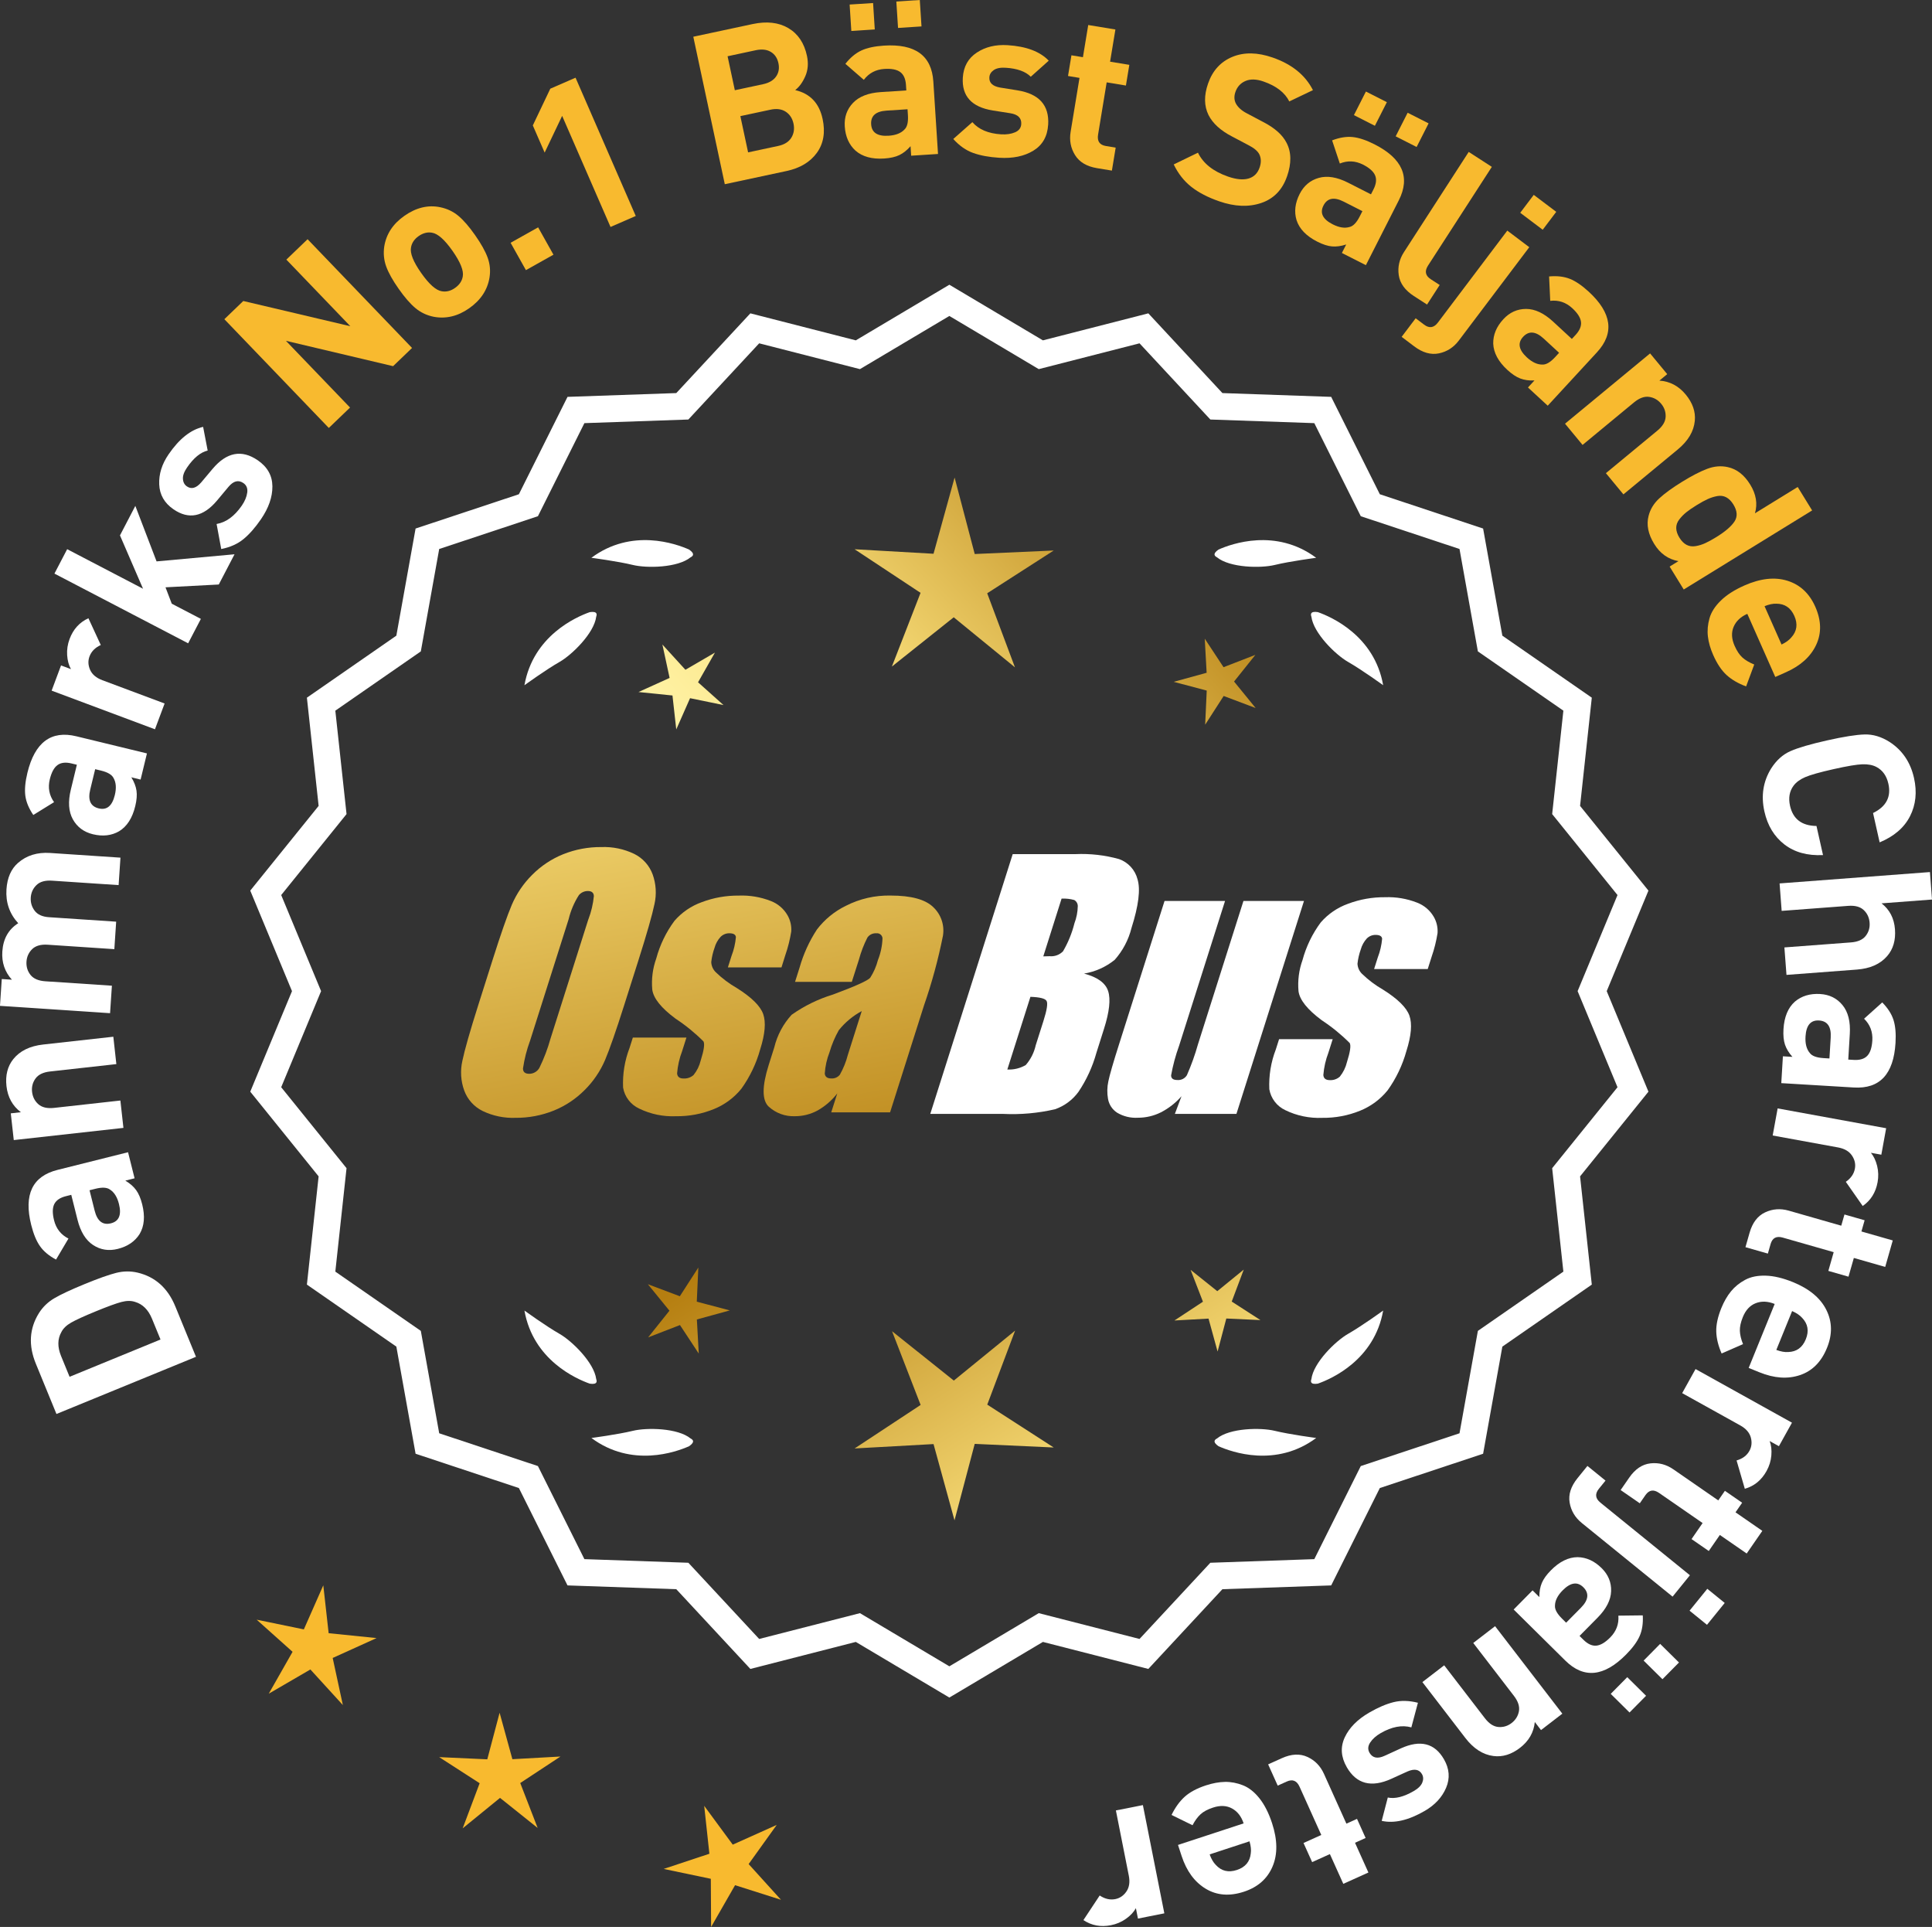 <?xml version="1.0" encoding="UTF-8"?>
<svg id="Layer_2" data-name="Layer 2" xmlns="http://www.w3.org/2000/svg" xmlns:xlink="http://www.w3.org/1999/xlink" viewBox="0 0 173.339 172.851">
  <rect x="0" y="0" width="173.339" height="172.851" fill="#333333" stroke="none"/>
  <defs>
    <style>
      .cls-1 {
        fill: url(#linear-gradient-8);
      }

      .cls-2 {
        fill: url(#linear-gradient-7);
      }

      .cls-3 {
        fill: url(#linear-gradient-5);
      }

      .cls-4 {
        fill: url(#linear-gradient-6);
      }

      .cls-5 {
        fill: url(#linear-gradient-9);
      }

      .cls-6 {
        fill: url(#linear-gradient-4);
      }

      .cls-7 {
        fill: url(#linear-gradient-3);
      }

      .cls-8 {
        fill: url(#linear-gradient-2);
      }

      .cls-9 {
        fill: url(#linear-gradient);
      }

      .cls-10 {
        fill: #f8ba2f;
      }

      .cls-11 {
        fill: #fff;
      }
    </style>
    <linearGradient id="linear-gradient" x1="111.529" y1="198.531" x2="60.104" y2="116.012" gradientUnits="userSpaceOnUse">
      <stop offset="0" stop-color="#f9df7b"/>
      <stop offset=".279" stop-color="#b57e10"/>
      <stop offset=".323" stop-color="#c89d38"/>
      <stop offset=".417" stop-color="#efda86"/>
      <stop offset=".46" stop-color="#fff3a6"/>
      <stop offset=".642" stop-color="#f9df7b"/>
      <stop offset="1" stop-color="#b57e10"/>
    </linearGradient>
    <linearGradient id="linear-gradient-2" x1="124.777" y1="190.276" x2="73.352" y2="107.756" xlink:href="#linear-gradient"/>
    <linearGradient id="linear-gradient-3" x1="146.304" y1="176.86" x2="94.879" y2="94.341" xlink:href="#linear-gradient"/>
    <linearGradient id="linear-gradient-4" x1="46.092" y1="66.481" x2="77.784" y2="237.5" gradientUnits="userSpaceOnUse">
      <stop offset="0" stop-color="#f9df7b"/>
      <stop offset=".279" stop-color="#b57e10"/>
      <stop offset=".284" stop-color="#e5c25b"/>
      <stop offset=".286" stop-color="#f9df7b"/>
      <stop offset=".46" stop-color="#fff3a6"/>
      <stop offset=".642" stop-color="#f9df7b"/>
      <stop offset="1" stop-color="#b57e10"/>
    </linearGradient>
    <linearGradient id="linear-gradient-5" x1="58.6" y1="64.163" x2="90.292" y2="235.182" xlink:href="#linear-gradient-4"/>
    <linearGradient id="linear-gradient-6" x1="71.225" y1="61.824" x2="102.917" y2="232.842" xlink:href="#linear-gradient-4"/>
    <linearGradient id="linear-gradient-7" x1="50.538" y1="115.882" x2="116.315" y2="54.89" xlink:href="#linear-gradient"/>
    <linearGradient id="linear-gradient-8" x1="28.319" y1="91.921" x2="94.096" y2="30.928" xlink:href="#linear-gradient"/>
    <linearGradient id="linear-gradient-9" x1="35.375" y1="99.53" x2="101.151" y2="38.537" xlink:href="#linear-gradient"/>
  </defs>
  <g id="Layer_1-2" data-name="Layer 1">
    <g>
      <g>
        <polygon class="cls-10" points="29.486 146.499 29.006 142.205 27.261 146.158 23.028 145.287 26.249 148.169 24.113 151.925 27.848 149.753 30.761 152.945 29.849 148.721 33.785 146.937 29.486 146.499"/>
        <polygon class="cls-10" points="45.971 157.802 44.825 153.635 43.719 157.813 39.403 157.615 43.034 159.957 41.512 164.002 44.862 161.272 48.238 163.969 46.676 159.939 50.285 157.562 45.971 157.802"/>
        <polygon class="cls-10" points="67.168 167.209 69.686 163.697 65.743 165.466 63.181 161.986 63.646 166.283 59.544 167.644 63.774 168.53 63.801 172.851 65.951 169.103 70.069 170.412 67.168 167.209"/>
      </g>
      <g>
        <polygon class="cls-9" points="62.515 116.761 62.655 113.7 60.994 116.275 58.127 115.196 60.062 117.571 58.15 119.965 61.007 118.858 62.693 121.417 62.523 118.357 65.477 117.545 62.515 116.761"/>
        <polygon class="cls-8" points="91.076 119.357 85.577 123.839 80.035 119.411 82.598 126.025 76.674 129.928 83.757 129.535 85.638 136.375 87.452 129.517 94.539 129.841 88.577 125.996 91.076 119.357"/>
        <polygon class="cls-7" points="110.511 116.751 111.59 113.883 109.215 115.819 106.821 113.907 107.928 116.764 105.37 118.449 108.429 118.279 109.242 121.234 110.025 118.272 113.086 118.412 110.511 116.751"/>
      </g>
      <g>
        <path class="cls-11" d="M144.154,88.906l3.744-9.018-6.134-7.598,1.052-9.708-8.025-5.562-1.726-9.61-9.267-3.076-4.364-8.735-9.759-.34-6.647-7.152-9.459,2.423-8.393-4.99-8.394,4.99-9.459-2.423-6.647,7.152-9.759.34-4.363,8.735-9.268,3.076-1.726,9.61-8.025,5.562,1.052,9.708-6.134,7.598,3.745,9.018-3.745,9.018,6.134,7.598-1.052,9.708,8.025,5.562,1.726,9.61,9.268,3.076,4.363,8.735,9.759.34,6.647,7.152,9.459-2.423,8.394,4.99,8.393-4.99,9.459,2.423,6.647-7.152,9.759-.34,4.364-8.735,9.267-3.076,1.726-9.61,8.025-5.562-1.052-9.708,6.134-7.598-3.744-9.018ZM28.808,88.906l-3.579-8.619,5.862-7.262-1.006-9.278,7.671-5.316,1.649-9.186,8.857-2.94,4.17-8.349,9.327-.325,6.354-6.835,9.041,2.315,8.022-4.769,8.021,4.769,9.041-2.315,6.354,6.835,9.327.325,4.17,8.349,8.858,2.94,1.648,9.186,7.671,5.316-1.006,9.278,5.862,7.262-3.579,8.619,3.579,8.619-5.862,7.262,1.006,9.278-7.671,5.316-1.648,9.186-8.858,2.94-4.17,8.349-9.327.325-6.354,6.835-9.041-2.315-8.021,4.769-8.022-4.769-9.041,2.315-6.354-6.835-9.327-.325-4.17-8.349-8.857-2.94-1.649-9.186-7.671-5.316,1.006-9.278-5.862-7.262,3.579-8.619Z"/>
        <path class="cls-11" d="M109.326,129.728c1.179.524,5.149,1.947,8.764-.74,0,0-2.348-.308-3.726-.643-1.249-.304-4.027-.256-5.179.691-.114.057-.184.124-.207.201-.001.001-.002.002-.003.003l.002.001c-.036.131.066.291.35.488Z"/>
        <path class="cls-11" d="M117.657,123.709c-.043.12-.049.217-.013.288,0,.001-0.0.003-0.0.004l.002-.001c.063.12.248.166.589.115,1.217-.428,5.08-2.121,5.862-6.557,0,0-1.918,1.389-3.15,2.091-1.117.637-3.103,2.579-3.29,4.059Z"/>
        <path class="cls-11" d="M62.173,129.237c-.023-.077-.094-.144-.207-.201-1.152-.947-3.93-.995-5.179-.691-1.378.335-3.726.643-3.726.643,3.615,2.687,7.585,1.264,8.764.74.283-.197.386-.357.35-.488l.002-.001c-.001-.001-.002-.002-.003-.003Z"/>
        <path class="cls-11" d="M52.915,124.115c.341.052.526.005.589-.115l.002.001c0-.001-0-.003,0-.004.036-.072.031-.169-.013-.288-.188-1.48-2.173-3.422-3.29-4.059-1.232-.703-3.15-2.091-3.15-2.091.782,4.436,4.645,6.128,5.862,6.557Z"/>
        <path class="cls-11" d="M61.965,49.988c.114-.057.184-.124.207-.201.001-.001.002-.002.003-.003-.001-0-.001-0-.002-.001.036-.131-.066-.291-.35-.488-1.179-.524-5.149-1.947-8.764.74,0,0,2.348.308,3.726.643,1.249.304,4.027.256,5.179-.691Z"/>
        <path class="cls-11" d="M53.493,55.315c.043-.12.049-.217.013-.288-0-.001 0-.003,0-.004l-.002.001c-.063-.12-.248-.166-.589-.115-1.217.428-5.08,2.121-5.862,6.557,0,0,1.918-1.389,3.15-2.091,1.117-.637,3.103-2.579,3.29-4.059Z"/>
        <path class="cls-11" d="M108.977,49.787c.023.077.094.144.207.201,1.152.947,3.93.995,5.179.691,1.378-.336,3.726-.643,3.726-.643-3.615-2.687-7.585-1.264-8.764-.74-.283.197-.386.357-.35.488-.001 0-.001 0-.002.001.001.001.002.002.003.003Z"/>
        <path class="cls-11" d="M117.646,55.023l-.002-.001c0,.001 0.0.003 0.0.004-.036.072-.031.169.013.288.188,1.48,2.173,3.422,3.29,4.059,1.232.703,3.15,2.091,3.15,2.091-.782-4.436-4.645-6.128-5.862-6.557-.341-.052-.526-.005-.589.115Z"/>
      </g>
      <g id="Group_4" data-name="Group 4">
        <g id="Group_1" data-name="Group 1">
          <path id="Path_1" data-name="Path 1" class="cls-6" d="M56.017,90.119c-.743,2.341-1.321,3.999-1.734,4.975-.429.998-1.045,1.904-1.814,2.67-.793.803-1.741,1.435-2.787,1.858-1.09.438-2.256.658-3.431.648-1.017.039-2.027-.171-2.945-.611-.769-.376-1.363-1.035-1.657-1.839-.308-.854-.365-1.778-.165-2.663.198-.958.677-2.638,1.438-5.039l1.265-3.987c.743-2.341,1.321-3.999,1.734-4.975.429-.998,1.045-1.904,1.814-2.67.793-.803,1.741-1.435,2.787-1.858,1.091-.437,2.256-.656,3.431-.646,1.017-.039,2.027.171,2.945.611.768.377,1.362,1.036,1.657,1.84.308.854.365,1.778.165,2.663-.198.958-.677,2.637-1.438,5.037l-1.266,3.986ZM52.792,82.46c.255-.669.42-1.369.49-2.082-.014-.303-.197-.454-.548-.454-.305.003-.593.136-.794.366-.426.665-.737,1.397-.922,2.166l-3.456,10.883c-.3.811-.515,1.65-.64,2.506,0,.319.194.476.565.476.383-.001.734-.212.915-.548.408-.836.739-1.708.988-2.604l3.398-10.71.003.003Z"/>
          <path id="Path_2" data-name="Path 2" class="cls-3" d="M70.115,86.777h-4.81l.329-1.035c.208-.538.339-1.102.391-1.676-.018-.234-.216-.351-.592-.351-.295-.003-.578.115-.785.325-.254.277-.438.611-.538.973-.15.416-.25.849-.298,1.289.015.339.158.661.399.9.569.552,1.206,1.031,1.894,1.425,1.317.827,2.106,1.604,2.367,2.33.259.728.172,1.789-.271,3.182-.35,1.263-.919,2.454-1.683,3.518-.654.81-1.504,1.439-2.469,1.829-1.077.439-2.23.656-3.393.64-1.148.051-2.29-.186-3.322-.691-.755-.353-1.289-1.052-1.43-1.873-.055-1.217.143-2.433.582-3.57l.293-.922h4.808l-.384,1.21c-.246.642-.398,1.316-.454,2.001.022.307.216.461.574.461.33.02.655-.092.903-.311.308-.381.527-.826.64-1.302.289-.911.373-1.482.251-1.712-.764-.766-1.605-1.451-2.509-2.045-1.291-.958-1.987-1.829-2.088-2.612-.083-.943.039-1.893.359-2.784.329-1.218.883-2.363,1.634-3.376.659-.761,1.503-1.338,2.45-1.676,1.062-.401,2.19-.6,3.325-.589.978-.037,1.953.127,2.864.483.631.24,1.16.689,1.498,1.273.258.444.376.955.34,1.467-.114.719-.291,1.427-.53,2.114l-.348,1.111v-.008Z"/>
          <path id="Path_3" data-name="Path 3" class="cls-4" d="M76.426,88.076h-5.095l.406-1.28c.343-1.213.869-2.366,1.559-3.42.686-.899,1.573-1.626,2.59-2.122,1.245-.636,2.629-.953,4.027-.922,1.836,0,3.11.347,3.822,1.042.696.657,1.021,1.616.867,2.561-.422,2.122-.99,4.212-1.701,6.255l-3.043,9.588h-5.279l.542-1.701c-.481.626-1.083,1.149-1.771,1.536-.626.339-1.326.515-2.038.512-.862.033-1.703-.275-2.341-.856-.611-.57-.611-1.82,0-3.75l.498-1.571c.264-1.09.8-2.096,1.558-2.923,1.131-.798,2.383-1.411,3.707-1.814,2.019-.75,3.134-1.252,3.343-1.508.313-.488.546-1.023.691-1.584.247-.621.386-1.28.41-1.948-.017-.269-.248-.473-.517-.457-.011.001-.021.002-.032.003-.317-.024-.622.121-.805.381-.322.631-.577,1.295-.761,1.979l-.638,1.997ZM77.316,90.695c-.793.427-1.493,1.009-2.056,1.712-.356.627-.637,1.293-.838,1.986-.24.612-.383,1.257-.424,1.913.033.285.223.432.582.432.297.022.586-.104.772-.337.316-.559.557-1.156.717-1.778l1.247-3.928Z"/>
        </g>
        <g id="Group_3" data-name="Group 3">
          <path id="Path_7" data-name="Path 7" class="cls-11" d="M90.853,76.615h5.641c1.319-.059,2.639.092,3.91.446.817.29,1.437.967,1.654,1.807.278.907.098,2.367-.542,4.379-.264,1.057-.78,2.035-1.503,2.849-.794.644-1.742,1.07-2.751,1.236,1.207.319,1.928.841,2.162,1.576s.11,1.862-.373,3.376l-.684,2.162c-.345,1.246-.89,2.429-1.613,3.501-.526.72-1.258,1.262-2.1,1.554-1.523.352-3.088.492-4.649.417h-6.541l7.396-23.304h-.007ZM92.451,89.413l-2.073,6.522c.579.032,1.154-.108,1.654-.402.44-.507.747-1.115.893-1.771l.691-2.173c.318-.999.411-1.603.278-1.814-.132-.212-.611-.329-1.445-.359l.003-.004ZM95.246,80.604l-1.642,5.183c.245-.011.435-.014.57-.014.446.042.887-.119,1.2-.44.459-.785.804-1.631,1.024-2.513.188-.49.289-1.008.3-1.532.004-.229-.116-.442-.314-.556-.368-.102-.75-.144-1.131-.126l-.007-.002Z"/>
          <path id="Path_8" data-name="Path 8" class="cls-11" d="M116.993,80.818l-6.061,19.1h-5.523l.596-1.588c-.519.596-1.147,1.088-1.851,1.449-.638.318-1.342.484-2.056.483-.66.041-1.318-.12-1.885-.461-.422-.281-.712-.723-.801-1.222-.094-.527-.084-1.068.03-1.591.114-.552.428-1.65.951-3.288l4.09-12.884h5.428l-4.126,12.997c-.313.861-.551,1.747-.713,2.648,0,.278.183.417.56.417.344.031.676-.137.856-.432.396-.901.729-1.829.995-2.776l4.079-12.854h5.428l.003.003Z"/>
          <path id="Path_9" data-name="Path 9" class="cls-11" d="M128.094,86.923h-4.81l.329-1.035c.208-.538.339-1.102.391-1.676-.018-.234-.216-.351-.592-.351-.295-.003-.578.115-.784.325-.254.277-.438.611-.538.973-.15.416-.249.848-.297,1.287.015.339.158.661.399.9.569.553,1.205,1.032,1.893,1.426,1.317.827,2.106,1.604,2.367,2.33.259.728.172,1.789-.271,3.182-.35,1.263-.919,2.454-1.683,3.518-.654.81-1.504,1.439-2.469,1.829-1.077.439-2.23.656-3.393.64-1.148.051-2.29-.186-3.322-.691-.755-.353-1.289-1.052-1.43-1.873-.055-1.217.143-2.433.582-3.57l.293-.922h4.81l-.384,1.211c-.246.642-.398,1.316-.454,2.001.022.307.216.461.574.461.33.02.655-.092.903-.311.308-.381.527-.826.64-1.302.289-.911.373-1.482.251-1.712-.764-.766-1.605-1.451-2.509-2.045-1.291-.958-1.987-1.829-2.088-2.612-.083-.943.039-1.893.359-2.784.329-1.218.883-2.363,1.634-3.376.659-.761,1.503-1.338,2.45-1.676,1.062-.401,2.19-.6,3.325-.589.978-.037,1.953.127,2.864.483.632.239,1.163.689,1.503,1.273.258.444.376.955.34,1.467-.114.719-.291,1.427-.53,2.114l-.351,1.108-.004-.005Z"/>
        </g>
      </g>
      <g>
        <path class="cls-11" d="M4.883,116.449c.579-.34,1.485-.763,2.716-1.268,1.229-.504,2.171-.838,2.822-1.002s1.295-.172,1.933-.021c1.579.379,2.704,1.389,3.376,3.03l1.853,4.519-12.518,5.13-1.852-4.519c-.673-1.641-.58-3.15.279-4.529.348-.553.812-1,1.391-1.34ZM10.886,116.791c-.47.125-1.231.402-2.286.835-1.054.433-1.792.769-2.214,1.011-.422.24-.716.525-.882.854-.348.622-.356,1.337-.025,2.146l.764,1.863,8.158-3.344-.764-1.863c-.332-.809-.839-1.312-1.522-1.512-.35-.117-.759-.113-1.229.01Z"/>
        <path class="cls-11" d="M11.488,103.354l.587,2.341-.831.208c.416.248.738.53.967.846.229.314.411.742.547,1.282.267,1.069.189,1.957-.234,2.664-.421.667-1.073,1.111-1.958,1.333-.81.203-1.548.088-2.212-.347s-1.131-1.192-1.401-2.274l-.559-2.229-.479.12c-.529.133-.877.37-1.047.713-.168.343-.173.826-.017,1.453.188.75.617,1.295,1.291,1.636l-1.114,1.885c-.633-.337-1.111-.736-1.436-1.197-.325-.46-.588-1.097-.791-1.907-.685-2.728.104-4.375,2.364-4.941l6.323-1.584ZM8.549,106.637l-.515.129.456,1.824c.237.947.725,1.328,1.461,1.143.727-.182.966-.758.723-1.729-.155-.627-.429-1.061-.815-1.304-.27-.193-.707-.215-1.31-.063Z"/>
        <path class="cls-11" d="M10.168,92.997l.271,2.454-5.948.662c-.615.068-1.052.279-1.307.633-.253.353-.356.75-.307,1.19.051.453.238.824.563,1.113.326.288.796.398,1.413.33l5.948-.661.273,2.455-9.838,1.094-.268-2.398.906-.101c-.751-.567-1.181-1.347-1.293-2.342-.107-.97.097-1.775.61-2.419.594-.742,1.488-1.179,2.685-1.312l6.289-.699Z"/>
        <path class="cls-11" d="M10.808,76.93l-.166,2.465-5.972-.398c-.618-.041-1.084.09-1.396.393-.313.303-.483.676-.514,1.118-.029.442.087.837.35,1.185.262.348.691.541,1.285.581l6.028.401-.164,2.465-5.972-.398c-.62-.041-1.085.09-1.398.393-.311.303-.482.676-.512,1.118-.03.455.089.854.358,1.195.27.341.714.532,1.332.574l5.973.397-.164,2.465-9.877-.658.16-2.407.909.061c-.637-.703-.925-1.548-.858-2.533.075-1.138.55-1.981,1.425-2.533-.78-.852-1.132-1.865-1.054-3.04.068-1.036.414-1.826,1.033-2.369.769-.672,1.729-.97,2.879-.894l6.313.421Z"/>
        <path class="cls-11" d="M13.184,67.582l-.569,2.346-.831-.202c.252.413.406.812.462,1.197.057.385.02.849-.112,1.39-.26,1.071-.742,1.821-1.446,2.25-.682.395-1.467.484-2.353.27-.812-.197-1.41-.643-1.797-1.336-.385-.693-.447-1.582-.183-2.665l.542-2.234-.481-.116c-.528-.129-.947-.08-1.256.145-.31.225-.54.651-.692,1.279-.182.75-.055,1.434.383,2.048l-1.863,1.15c-.404-.593-.641-1.169-.715-1.728-.072-.559-.01-1.244.187-2.057.664-2.732,2.128-3.824,4.393-3.273l6.333,1.537ZM9.057,69.121l-.518-.125-.443,1.828c-.23.947.023,1.512.763,1.69.727.177,1.207-.222,1.443-1.194.152-.628.113-1.139-.116-1.533-.149-.297-.526-.52-1.129-.666Z"/>
        <path class="cls-11" d="M7.933,55.457l1.109,2.402c-.505.23-.843.571-1.011,1.021-.146.392-.128.795.055,1.208.184.413.549.722,1.095.926l5.588,2.09-.866,2.313-9.271-3.467.845-2.261.89.333c-.195-.344-.311-.762-.343-1.254s.041-.976.219-1.45c.327-.878.892-1.499,1.69-1.862Z"/>
        <path class="cls-11" d="M21.042,49.719l-1.413,2.712-4.78.251.562,1.471,2.612,1.361-1.143,2.191-11.996-6.253,1.142-2.19,6.807,3.548-2.069-4.785,1.378-2.646,1.905,4.979,6.996-.639Z"/>
        <path class="cls-11" d="M23.125,41.287c.867.596,1.305,1.373,1.314,2.332.01.96-.333,1.945-1.027,2.959-.517.752-1.04,1.346-1.568,1.78-.531.437-1.194.732-1.995.891l-.416-2.246c.855-.149,1.609-.7,2.262-1.65.272-.396.435-.784.486-1.163.054-.379-.062-.665-.344-.858-.448-.309-.896-.192-1.343.345l-1.028,1.23c-1.231,1.459-2.531,1.719-3.899.779-.814-.559-1.242-1.302-1.282-2.229-.04-.926.24-1.827.843-2.705.952-1.389,1.985-2.209,3.096-2.461l.408,2.124c-.646.156-1.262.663-1.849,1.519-.267.387-.39.729-.37,1.025.018.298.137.521.356.672.407.279.836.159,1.285-.361l1.008-1.199c1.268-1.511,2.622-1.771,4.063-.783Z"/>
        <path class="cls-10" d="M36.968,31.213l-1.699,1.633-9.616-2.275,5.753,5.987-1.905,1.83-9.372-9.755,1.699-1.633,9.604,2.262-5.74-5.974,1.904-1.83,9.373,9.755Z"/>
        <path class="cls-10" d="M42.62,21.086c.547.777.923,1.452,1.132,2.025s.264,1.165.168,1.775c-.178,1.114-.786,2.035-1.822,2.764-1.025.72-2.093.974-3.202.762-.614-.126-1.155-.385-1.624-.775-.468-.391-.971-.971-1.509-1.738-.539-.767-.911-1.434-1.116-2.002-.204-.568-.263-1.162-.173-1.783.179-1.114.779-2.032,1.806-2.752,1.058-.742,2.13-1,3.219-.773.614.126,1.153.382,1.619.768.464.386.965.963,1.503,1.73ZM40.6,22.504c-.707-1.005-1.32-1.549-1.843-1.631-.406-.071-.806.031-1.199.307-.384.27-.611.607-.682,1.014-.101.519.202,1.281.908,2.286.713,1.017,1.33,1.565,1.853,1.647.405.072.801-.027,1.185-.297.394-.276.626-.617.696-1.023.102-.519-.206-1.286-.918-2.303Z"/>
        <path class="cls-10" d="M49.656,22.846l-2.47,1.385-1.375-2.453,2.47-1.385,1.375,2.453Z"/>
        <path class="cls-10" d="M57.041,19.373l-2.265.986-4.34-9.965-1.57,3.295-1.062-2.438,1.569-3.295,2.265-.986,5.402,12.403Z"/>
        <path class="cls-10" d="M73.804,10.666c.257,1.202.085,2.217-.516,3.045-.601.827-1.508,1.371-2.722,1.63l-5.537,1.183-2.826-13.229,5.315-1.136c1.274-.271,2.347-.15,3.214.363.868.514,1.423,1.341,1.667,2.48.143.669.095,1.278-.144,1.828-.239.55-.542.967-.908,1.252,1.336.311,2.154,1.172,2.456,2.584ZM69.63,6.865c.238-.342.309-.742.21-1.2-.098-.458-.325-.795-.683-1.01-.356-.216-.808-.265-1.352-.149l-2.526.541.65,3.047,2.527-.54c.544-.116.936-.346,1.173-.688ZM70.998,12.354c.23-.373.295-.795.195-1.266-.101-.471-.332-.826-.694-1.065-.362-.24-.821-.301-1.379-.182l-2.695.575.695,3.252,2.694-.576c.558-.118.951-.364,1.184-.738Z"/>
        <path class="cls-10" d="M84.157,13.812l-2.408.155-.054-.853c-.32.363-.655.629-1.006.798-.351.168-.805.271-1.36.307-1.101.071-1.959-.166-2.578-.71-.58-.533-.899-1.255-.959-2.165-.054-.835.192-1.539.739-2.114.547-.574,1.377-.897,2.488-.97l2.295-.147-.031-.493c-.035-.544-.207-.929-.513-1.157-.308-.228-.782-.32-1.428-.279-.771.05-1.385.375-1.841.977l-1.654-1.436c.446-.562.925-.961,1.438-1.197.51-.236,1.184-.381,2.019-.436,2.806-.181,4.283.892,4.434,3.217l.42,6.504ZM78.485,2.641l-2.104.137-.152-2.371,2.104-.135.152,2.369ZM81.458,10.331l-.034-.53-1.877.121c-.975.062-1.437.474-1.387,1.231.048.746.57,1.087,1.57,1.022.644-.042,1.12-.231,1.429-.568.239-.231.339-.656.299-1.276ZM82.677,2.37l-2.105.136-.153-2.369,2.105-.137.153,2.37Z"/>
        <path class="cls-10" d="M94.04,11.188c-.065,1.05-.507,1.825-1.325,2.326s-1.841.714-3.065.638c-.91-.057-1.689-.2-2.335-.431-.645-.23-1.241-.648-1.787-1.253l1.712-1.512c.568.657,1.428,1.021,2.577,1.093.481.03.897-.03,1.25-.18.352-.149.538-.396.559-.736.035-.544-.294-.868-.986-.976l-1.583-.25c-1.885-.308-2.775-1.289-2.673-2.945.062-.986.479-1.734,1.254-2.245.773-.51,1.691-.731,2.754-.666,1.681.104,2.915.568,3.701,1.391l-1.612,1.442c-.466-.473-1.217-.742-2.253-.807-.469-.029-.824.041-1.069.21-.246.169-.377.386-.393.651-.03.492.292.799.971.917l1.546.248c1.947.312,2.866,1.339,2.759,3.084Z"/>
        <path class="cls-10" d="M99.758,15.303l-1.332-.219c-.925-.152-1.581-.543-1.973-1.173-.392-.629-.522-1.325-.396-2.087l.796-4.837-1.03-.17.306-1.856,1.031.17.476-2.887,2.438.401-.477,2.888,1.726.283-.306,1.856-1.726-.284-.772,4.688c-.097.587.137.927.698,1.02l.882.146-.34,2.062Z"/>
        <path class="cls-10" d="M115.47,15.825c-.418,1.208-1.19,2.003-2.315,2.384-1.123.381-2.38.33-3.768-.151-1.018-.353-1.853-.786-2.506-1.302-.652-.515-1.178-1.184-1.575-2.005l2.175-1.055c.469.967,1.369,1.681,2.695,2.142.742.258,1.355.316,1.841.176.484-.14.815-.468.994-.982.154-.442.145-.841-.027-1.195-.152-.295-.485-.571-.999-.83l-1.444-.763c-1.023-.529-1.727-1.169-2.11-1.919-.402-.81-.418-1.754-.044-2.83.402-1.16,1.13-1.958,2.178-2.393,1.048-.434,2.256-.414,3.62.06,1.723.599,2.926,1.572,3.612,2.923l-2.122,1.014c-.396-.794-1.168-1.391-2.316-1.789-.634-.221-1.172-.236-1.612-.047-.44.188-.743.517-.904.983-.133.384-.12.729.041,1.04.188.347.521.644.999.889l1.444.764c1.035.533,1.732,1.15,2.093,1.853.446.838.463,1.851.052,3.035Z"/>
        <path class="cls-10" d="M122.545,23.785l-2.151-1.093.388-.762c-.46.149-.884.208-1.271.174-.389-.033-.83-.177-1.327-.429-.982-.499-1.603-1.141-1.857-1.924-.228-.755-.135-1.539.278-2.352.379-.745.949-1.226,1.714-1.442.762-.216,1.641-.071,2.635.433l2.05,1.042.224-.44c.246-.485.296-.904.148-1.257-.148-.353-.51-.675-1.086-.968-.689-.35-1.382-.382-2.081-.098l-.692-2.078c.67-.256,1.285-.355,1.846-.298.56.058,1.214.275,1.959.654,2.507,1.272,3.233,2.949,2.177,5.026l-2.951,5.811ZM121.995,19.414l.24-.474-1.677-.853c-.869-.441-1.477-.323-1.819.354-.34.667-.062,1.227.83,1.68.575.293,1.082.372,1.519.239.324-.077.627-.393.907-.946ZM123.355,11.283l-1.881-.956,1.075-2.117,1.881.955-1.075,2.118ZM127.099,13.185l-1.88-.956,1.075-2.116,1.88.954-1.075,2.118Z"/>
        <path class="cls-10" d="M128.034,27.318l-1.181-.763c-.798-.516-1.25-1.14-1.357-1.873-.107-.732.049-1.423.47-2.072l5.807-8.983,2.074,1.341-5.725,8.855c-.324.501-.24.908.249,1.225l.798.516-1.135,1.755Z"/>
        <path class="cls-10" d="M130.887,30.546c-.466.616-1.061,1-1.785,1.151-.726.15-1.467-.061-2.225-.633l-1.122-.848,1.259-1.667.758.572c.465.351.876.289,1.236-.187l6.227-8.249,1.972,1.488-6.319,8.371ZM138.412,20.609l-2.017-1.522,1.213-1.607,2.018,1.522-1.214,1.607Z"/>
        <path class="cls-10" d="M138.863,36.393l-1.773-1.636.58-.628c-.483.02-.906-.04-1.271-.178-.365-.138-.751-.396-1.161-.773-.81-.747-1.232-1.532-1.266-2.355-.014-.788.289-1.518.907-2.188.567-.615,1.246-.922,2.04-.924.793,0,1.6.377,2.42,1.133l1.688,1.559.336-.362c.369-.4.53-.79.484-1.17-.048-.379-.309-.787-.783-1.226-.567-.523-1.226-.744-1.977-.659l-.102-2.188c.714-.065,1.334.007,1.857.214.524.207,1.093.595,1.708,1.161,2.066,1.907,2.31,3.717.729,5.43l-4.419,4.79ZM139.522,32.037l.36-.391-1.383-1.276c-.717-.661-1.333-.712-1.849-.153-.507.549-.392,1.163.343,1.842.476.438.941.651,1.398.643.331.014.709-.208,1.13-.664Z"/>
        <path class="cls-10" d="M145.654,44.348l-1.573-1.904,4.614-3.812c.478-.395.727-.81.745-1.244.02-.435-.113-.823-.395-1.165-.29-.352-.65-.559-1.082-.622-.43-.063-.884.103-1.363.497l-4.613,3.812-1.573-1.904,7.632-6.305,1.537,1.86-.703.581c.938.062,1.727.479,2.364,1.25.621.753.893,1.539.814,2.359-.091.945-.6,1.801-1.527,2.566l-4.877,4.029Z"/>
        <path class="cls-10" d="M151.063,52.877l-1.264-2.055.792-.488c-.918-.164-1.644-.677-2.174-1.54-.545-.884-.713-1.725-.505-2.522.151-.6.475-1.125.969-1.578.495-.453,1.179-.949,2.053-1.486.862-.532,1.608-.916,2.235-1.153s1.243-.289,1.846-.155c.807.174,1.479.697,2.016,1.57.531.863.672,1.721.424,2.573l3.835-2.36,1.295,2.104-11.521,7.092ZM153.992,48.174c.787-.484,1.328-.948,1.622-1.389.293-.441.261-.953-.097-1.536-.187-.302-.4-.516-.642-.643-.242-.126-.51-.162-.804-.108-.294.055-.577.145-.85.268-.274.124-.604.305-.994.545-.388.238-.698.452-.933.641-.233.188-.443.402-.63.645-.186.24-.277.498-.273.771.005.272.101.56.286.861s.399.517.641.644c.242.126.512.165.81.115.297-.049.586-.139.871-.269.283-.13.614-.312.992-.544Z"/>
        <path class="cls-10" d="M159.278,60.725l-2.51-5.663c-.602.268-1.012.656-1.228,1.168-.217.512-.187,1.08.091,1.705.205.464.438.813.703,1.05.264.236.615.444,1.056.623l-.729,1.965c-.713-.266-1.297-.606-1.752-1.021-.454-.415-.853-1.011-1.196-1.786-.257-.579-.417-1.136-.48-1.669-.062-.533-.016-1.076.141-1.631s.497-1.086,1.019-1.594c.522-.51,1.225-.959,2.104-1.349,1.448-.642,2.738-.784,3.874-.428,1.134.356,1.965,1.131,2.494,2.324.549,1.239.574,2.384.078,3.436-.497,1.052-1.4,1.867-2.708,2.446l-.956.424ZM159.839,57.816c.389-.187.683-.399.881-.64.502-.555.592-1.197.269-1.927-.323-.73-.859-1.095-1.608-1.096-.312-.015-.666.06-1.065.223l1.524,3.439Z"/>
        <path class="cls-11" d="M163.562,76.701c-1.4.068-2.556-.25-3.466-.954-.911-.704-1.509-1.687-1.791-2.947-.318-1.408-.119-2.693.594-3.853.469-.742,1.05-1.266,1.74-1.569.691-.306,1.784-.625,3.28-.961,1.494-.336,2.621-.515,3.375-.535.755-.021,1.503.204,2.245.674,1.141.743,1.869,1.819,2.186,3.229.283,1.261.164,2.403-.358,3.43s-1.432,1.809-2.725,2.346l-.592-2.632c1.182-.577,1.641-1.453,1.376-2.627-.158-.705-.511-1.203-1.056-1.496-.341-.184-.765-.266-1.274-.249-.509.017-1.375.163-2.599.438-1.224.274-2.068.514-2.535.715-.468.203-.815.459-1.045.771-.368.498-.473,1.1-.314,1.804.267,1.187,1.057,1.788,2.372,1.805l.587,2.613Z"/>
        <path class="cls-11" d="M160.283,87.449l-.187-2.464,5.969-.45c.617-.047,1.062-.242,1.327-.586.267-.344.383-.737.349-1.179-.034-.455-.208-.833-.523-1.133s-.781-.427-1.399-.38l-5.969.45-.186-2.463,13.489-1.019.186,2.464-4.528.342c.729.566,1.131,1.344,1.205,2.329.073.972-.158,1.771-.695,2.396-.619.72-1.528,1.125-2.729,1.216l-6.309.477Z"/>
        <path class="cls-11" d="M159.817,97.159l.145-2.408.854.051c-.32-.362-.543-.728-.667-1.097-.123-.369-.168-.832-.135-1.388.066-1.101.408-1.924,1.024-2.47.602-.51,1.357-.737,2.268-.683.835.051,1.502.382,2.005.996s.721,1.478.653,2.591l-.138,2.295.493.029c.542.033.947-.089,1.211-.365.265-.275.416-.736.456-1.381.045-.771-.201-1.421-.741-1.948l1.631-1.463c.501.513.838,1.037,1.009,1.574.171.536.231,1.223.181,2.058-.169,2.807-1.416,4.14-3.744,4l-6.504-.392ZM163.607,94.913l.53.032.114-1.879c.058-.973-.292-1.482-1.051-1.528-.746-.045-1.148.433-1.209,1.431-.04.646.089,1.142.387,1.489.199.266.608.417,1.229.455Z"/>
        <path class="cls-11" d="M167.123,108.18l-1.516-2.17c.457-.316.729-.71.815-1.184.075-.411-.015-.805-.269-1.179-.253-.374-.667-.614-1.239-.72l-5.869-1.072.445-2.43,9.736,1.779-.433,2.374-.935-.171c.253.304.438.695.558,1.174.118.479.132.968.041,1.466-.169.923-.613,1.632-1.336,2.132Z"/>
        <path class="cls-11" d="M156.602,111.873l.371-1.297c.258-.901.722-1.51,1.392-1.825.671-.315,1.377-.367,2.12-.155l4.712,1.35.288-1.005,1.809.518-.287,1.005,2.812.805-.679,2.375-2.813-.805-.48,1.68-1.808-.518.48-1.681-4.567-1.306c-.572-.164-.937.027-1.094.576l-.245.858-2.01-.575Z"/>
        <path class="cls-11" d="M156.891,122.705l2.333-5.738c-.61-.248-1.175-.272-1.693-.072-.519.199-.907.615-1.164,1.249-.191.469-.279.881-.267,1.235.014.354.107.751.284,1.191l-1.921.84c-.303-.698-.464-1.354-.48-1.97s.135-1.315.455-2.103c.238-.586.527-1.087.867-1.503.34-.415.764-.76,1.271-1.031.507-.273,1.125-.397,1.854-.374.729.022,1.54.215,2.432.578,1.467.596,2.465,1.426,2.996,2.49.533,1.063.553,2.199.061,3.408-.51,1.256-1.316,2.07-2.418,2.441-1.102.373-2.315.29-3.642-.249l-.968-.394ZM159.372,121.089c.404.15.762.214,1.072.189.749-.024,1.272-.405,1.573-1.146.301-.738.191-1.378-.327-1.917-.207-.234-.507-.438-.901-.612l-1.417,3.485Z"/>
        <path class="cls-11" d="M156.545,133.545l-.74-2.541c.535-.153.919-.439,1.152-.86.203-.365.245-.767.126-1.202-.121-.437-.436-.797-.944-1.079l-5.215-2.898,1.2-2.159,8.652,4.81-1.172,2.108-.831-.461c.144.369.193.799.152,1.291-.041.491-.186.959-.432,1.401-.455.819-1.105,1.35-1.949,1.591Z"/>
        <path class="cls-11" d="M145.404,133.658l.767-1.109c.533-.771,1.167-1.199,1.903-1.283.735-.084,1.421.094,2.058.533l4.031,2.788.595-.859,1.547,1.069-.595.859,2.406,1.664-1.403,2.031-2.408-1.663-.994,1.438-1.546-1.069.993-1.438-3.906-2.701c-.489-.339-.897-.273-1.222.195l-.508.734-1.718-1.188Z"/>
        <path class="cls-11" d="M141.919,136.614c-.601-.486-.963-1.095-1.09-1.824-.126-.729.111-1.464.709-2.201l.886-1.093,1.623,1.316-.599.738c-.365.452-.318.866.145,1.241l8.027,6.511-1.556,1.918-8.146-6.606ZM151.588,144.479l1.592-1.962,1.562,1.269-1.591,1.962-1.563-1.269Z"/>
        <path class="cls-11" d="M135.806,144.374l1.696-1.716.608.601c-.003-.483.07-.905.222-1.264.15-.359.421-.737.813-1.134.773-.783,1.573-1.178,2.397-1.182.789.014,1.507.341,2.155.982.595.588.878,1.277.852,2.07s-.433,1.586-1.216,2.378l-1.617,1.636.352.347c.388.383.772.558,1.152.524.381-.034.797-.28,1.252-.739.543-.55.786-1.2.728-1.952l2.189-.025c.041.715-.052,1.332-.278,1.849-.226.516-.632,1.071-1.221,1.666-1.976,1.999-3.793,2.18-5.451.541l-4.634-4.582ZM140.136,145.183l.378.374,1.324-1.338c.686-.693.758-1.308.218-1.842-.531-.525-1.149-.433-1.854.279-.454.459-.685.918-.69,1.374-.024.331.185.716.624,1.152ZM144.514,151.942l1.483-1.499,1.688,1.67-1.483,1.499-1.688-1.67ZM147.467,148.957l1.482-1.5,1.689,1.67-1.482,1.5-1.689-1.67Z"/>
        <path class="cls-11" d="M127.616,150.885l1.957-1.505,3.649,4.744c.378.492.784.755,1.218.789s.826-.084,1.179-.354c.36-.277.58-.631.659-1.059.077-.428-.071-.888-.45-1.38l-3.648-4.744,1.958-1.506,6.034,7.847-1.913,1.472-.556-.724c-.094.937-.539,1.709-1.332,2.319-.772.595-1.568.839-2.386.731-.941-.123-1.778-.661-2.512-1.615l-3.857-5.016Z"/>
        <path class="cls-11" d="M120.833,158.518c-.525-.911-.587-1.801-.183-2.671s1.138-1.612,2.2-2.228c.79-.457,1.518-.768,2.184-.934.665-.164,1.393-.146,2.182.055l-.589,2.207c-.839-.232-1.755-.061-2.753.516-.416.242-.729.521-.94.841s-.229.627-.059.923c.271.472.727.561,1.36.267l1.458-.667c1.739-.787,3.025-.463,3.856.975.494.854.56,1.709.198,2.562-.362.854-1.005,1.547-1.925,2.079-1.459.844-2.744,1.14-3.854.89l.545-2.094c.649.137,1.424-.055,2.323-.575.405-.234.663-.489.774-.767.11-.275.101-.529-.033-.76-.248-.427-.686-.503-1.316-.227l-1.425.649c-1.795.818-3.13.471-4.005-1.042Z"/>
        <path class="cls-11" d="M113.777,158.266l1.229-.555c.854-.385,1.619-.424,2.292-.115.673.307,1.169.813,1.486,1.518l2.014,4.469.953-.429.772,1.715-.952.429,1.202,2.668-2.252,1.016-1.203-2.668-1.593.719-.773-1.715,1.594-.719-1.951-4.331c-.244-.543-.627-.696-1.146-.463l-.813.367-.858-1.905Z"/>
        <path class="cls-11" d="M105.692,165.492l5.886-1.932c-.205-.625-.552-1.072-1.039-1.338-.487-.268-1.057-.294-1.707-.08-.48.157-.853.355-1.114.595-.261.239-.504.568-.725.988l-1.883-.923c.336-.684.733-1.23,1.191-1.641.459-.41,1.092-.748,1.897-1.012.603-.197,1.171-.301,1.708-.311.536-.01,1.072.092,1.609.303.536.21,1.03.602,1.484,1.172.453.571.831,1.314,1.131,2.229.493,1.505.507,2.804.038,3.897-.467,1.093-1.322,1.843-2.561,2.249-1.288.423-2.431.334-3.428-.266-.996-.6-1.718-1.579-2.164-2.939l-.325-.992ZM108.53,166.341c.146.405.329.718.548.939.503.556,1.132.709,1.891.46.76-.249,1.176-.746,1.251-1.49.046-.309.007-.669-.114-1.082l-3.575,1.173Z"/>
        <path class="cls-11" d="M97.204,172.234l1.461-2.207c.461.309.929.417,1.4.324.41-.082.743-.31.999-.683.255-.374.326-.846.213-1.417l-1.159-5.853,2.422-.479,1.925,9.71-2.367.469-.185-.933c-.19.348-.484.664-.888.951-.401.285-.851.479-1.348.576-.92.183-1.744.029-2.474-.459Z"/>
      </g>
      <g>
        <polygon class="cls-2" points="110.72 61.134 112.633 58.741 109.776 59.848 108.09 57.289 108.26 60.348 105.306 61.161 108.268 61.945 108.128 65.005 109.788 62.43 112.656 63.51 110.72 61.134"/>
        <polygon class="cls-1" points="64.144 58.539 61.495 60.079 59.43 57.816 60.077 60.811 57.286 62.075 60.334 62.386 60.674 65.431 61.912 62.628 64.913 63.245 62.629 61.202 64.144 58.539"/>
        <polygon class="cls-5" points="87.452 49.696 85.647 42.835 83.756 49.672 76.674 49.268 82.592 53.179 80.019 59.791 85.568 55.371 91.061 59.86 88.572 53.217 94.539 49.381 87.452 49.696"/>
      </g>
    </g>
  </g>
</svg>